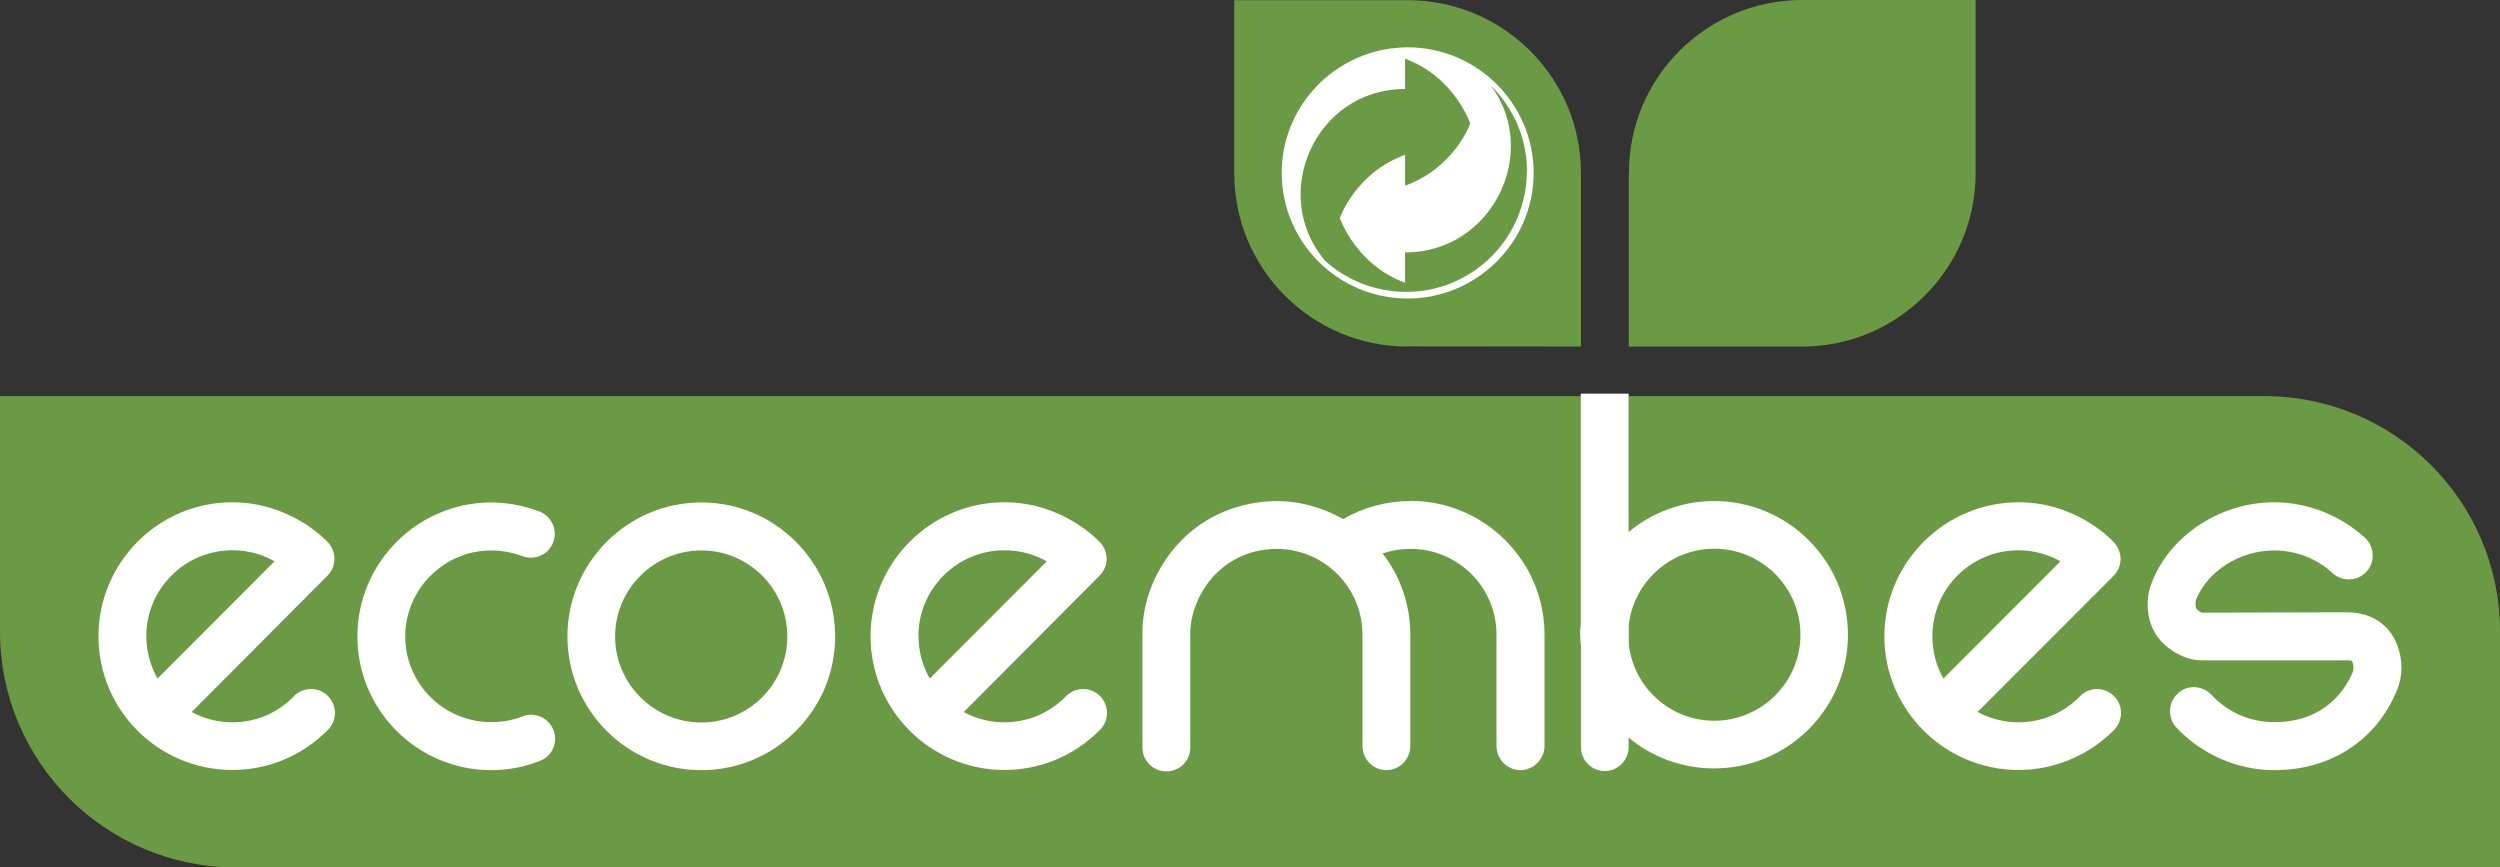 <svg xmlns="http://www.w3.org/2000/svg" id="Layer_2" data-name="Layer 2" viewBox="0 0 142.7 49.51"><rect x="0" y="0" width="142.7" height="49.51" fill="#333333" stroke="none"/><defs><style>      .cls-1 {        fill: none;      }      .cls-1, .cls-2, .cls-3 {        stroke-width: 0px;      }      .cls-2 {        fill: #6a9b44;      }      .cls-3 {        fill: #fff;      }    </style></defs><g id="Capa_1" data-name="Capa 1"><g><path class="cls-2" d="m142.7,36.05h0c0-7.43-6.02-13.44-13.46-13.44H0s0,13.44,0,13.44c0,7.42,6.02,13.46,13.46,13.46h129.24v-13.46Z"></path><path class="cls-2" d="m80.34,19.78h0s.02-.01.04-.01h0s9.86.01,9.86.01v-9.83h-.02s.02-.06.02-.07c0-5.46-4.44-9.87-9.9-9.87h-9.89v9.87c0,5.46,4.42,9.9,9.89,9.9Z"></path><path class="cls-2" d="m92.97,9.95h0v9.83h9.87s.02,0,.04,0c5.45,0,9.89-4.45,9.89-9.9V0h-9.89c-5.47,0-9.9,4.41-9.9,9.87v.07Z"></path><path class="cls-3" d="m16.78,39.74h0c-.94.96-2.17,1.49-3.52,1.49-.85,0-1.64-.22-2.32-.59l7.75-7.78c.51-.51.53-1.32.06-1.87-.09-.1-2.12-2.32-5.49-2.32-4.22,0-7.64,3.44-7.64,7.65s3.42,7.63,7.64,7.63c2.08,0,4.01-.83,5.47-2.3.53-.55.51-1.4-.02-1.93-.54-.53-1.4-.52-1.94.02Zm-8.43-3.42h0c0-2.72,2.21-4.91,4.91-4.91,1.02,0,1.83.3,2.41.63l-6.68,6.69c-.4-.72-.64-1.54-.64-2.41Z"></path><path class="cls-3" d="m40.03,28.68h0c-4.22,0-7.64,3.44-7.64,7.65s3.43,7.63,7.64,7.63,7.64-3.42,7.64-7.63-3.42-7.65-7.64-7.65Zm0,12.56h0c-2.71,0-4.92-2.21-4.92-4.91s2.21-4.91,4.92-4.91,4.91,2.19,4.91,4.91-2.21,4.91-4.91,4.91Z"></path><path class="cls-3" d="m133.96,34.95h0l-8.27.02c-.08-.02-.26-.14-.32-.22-.03-.05-.09-.29-.02-.52.67-1.65,2.51-2.81,4.46-2.81,1.25,0,2.43.46,3.33,1.29.55.51,1.42.48,1.93-.07.51-.55.48-1.42-.07-1.94-1.42-1.28-3.26-2.03-5.19-2.03-3.06,0-5.94,1.88-6.98,4.57-.41,1.01-.29,2.24.29,3.07.5.68,1.47,1.38,2.55,1.38h8.29c.22,0,.29.04.29.04,0,0,.02.02.02.04.09.24.09.42.02.6-.35.86-1.51,2.85-4.47,2.85-1.38,0-2.65-.55-3.59-1.56-.52-.55-1.38-.59-1.93-.07-.55.51-.59,1.38-.08,1.93,1.44,1.54,3.48,2.44,5.6,2.44,3.2,0,5.81-1.69,6.99-4.54.35-.85.35-1.73.02-2.61-.45-1.18-1.49-1.86-2.87-1.86Z"></path><path class="cls-3" d="m80.5,28.6h0c-1.34,0-2.67.35-3.83,1.03-1.13-.64-2.43-1.03-3.83-1.03-2.14.04-4.04.83-5.46,2.3-1.4,1.46-2.21,3.44-2.17,5.35v6.42c0,.75.61,1.36,1.37,1.36s1.36-.61,1.36-1.36v-6.46c-.02-1.17.53-2.5,1.42-3.42.63-.64,1.75-1.44,3.5-1.46,2.71,0,4.91,2.19,4.91,4.89v6.36c0,.75.61,1.38,1.37,1.38s1.36-.63,1.36-1.38v-6.36c0-1.74-.59-3.34-1.58-4.63.51-.17,1.05-.26,1.58-.26,2.73,0,4.92,2.19,4.92,4.89v6.36c0,.75.61,1.38,1.36,1.38s1.38-.63,1.38-1.38v-6.36c0-4.21-3.44-7.63-7.66-7.63Z"></path><path class="cls-3" d="m118.73,39.74h0c-.94.96-2.19,1.49-3.51,1.49-.85,0-1.64-.22-2.34-.59l7.77-7.78c.5-.51.53-1.32.04-1.87-.08-.1-2.1-2.32-5.47-2.32-4.21,0-7.66,3.44-7.66,7.65s3.45,7.63,7.66,7.63c2.05,0,4.01-.83,5.47-2.3.51-.55.51-1.42-.04-1.93-.54-.53-1.4-.52-1.92.02Zm-8.43-3.42h0c0-2.72,2.19-4.91,4.92-4.91.99,0,1.8.3,2.39.63l-6.68,6.69c-.41-.72-.63-1.54-.63-2.41Z"></path><path class="cls-3" d="m60.85,39.74h0c-.94.96-2.18,1.49-3.52,1.49-.85,0-1.64-.22-2.32-.59l7.75-7.78c.52-.51.54-1.32.06-1.87-.09-.1-2.12-2.32-5.49-2.32-4.21,0-7.64,3.44-7.64,7.65s3.43,7.63,7.64,7.63c2.08,0,4.01-.83,5.47-2.3.53-.55.51-1.4-.02-1.93-.54-.53-1.4-.52-1.93.02Zm-8.43-3.42h0c0-2.72,2.21-4.91,4.91-4.91,1.02,0,1.82.3,2.42.63l-6.68,6.69c-.41-.72-.64-1.54-.64-2.41Z"></path><path class="cls-3" d="m29.83,40.89h0c-.57.22-1.16.33-1.79.33-2.71,0-4.91-2.19-4.91-4.89s2.21-4.91,4.91-4.91c.61,0,1.22.12,1.77.32.7.27,1.49-.07,1.76-.77.28-.7-.07-1.49-.77-1.77-.88-.33-1.8-.52-2.76-.52-4.21,0-7.64,3.44-7.64,7.65s3.43,7.63,7.64,7.63c.96,0,1.9-.18,2.78-.53.7-.26,1.05-1.05.77-1.76-.27-.7-1.07-1.05-1.77-.78Z"></path><path class="cls-3" d="m90.2,36.23h0c0,.2.02.43.04.64v5.78c0,.75.61,1.36,1.36,1.36s1.36-.61,1.36-1.36v-.55c1.32,1.1,3.02,1.76,4.88,1.76,4.22,0,7.64-3.42,7.64-7.63s-3.42-7.63-7.64-7.63c-1.86,0-3.56.67-4.88,1.77v-7.9h-2.73v13.12c-.02.22-.04.42-.04.64Zm7.65-4.91h0c2.71,0,4.92,2.21,4.92,4.91s-2.21,4.91-4.92,4.91c-2.53,0-4.63-1.93-4.88-4.39v-1.05c.25-2.44,2.35-4.38,4.88-4.38Z"></path><path class="cls-3" d="m80.34,2.7h0c-.34,0-.66.04-.99.07-3.5.5-6.19,3.49-6.19,7.1,0,3.95,3.22,7.17,7.18,7.17s7.2-3.22,7.2-7.17-3.23-7.17-7.2-7.17Z"></path><path class="cls-2" d="m87.15,9.78h0c0,3.79-3.09,6.88-6.88,6.88-1.79,0-3.43-.68-4.64-1.78-3.2-3.79-.55-9.8,4.57-9.8v-1.73c2.84,1.05,3.72,3.7,3.72,3.7,0,0-.88,2.52-3.72,3.55v-1.76c-2.84,1.03-3.72,3.6-3.72,3.6,0,0,.88,2.65,3.72,3.7v-1.73c4.98,0,7.73-5.7,4.91-9.51,1.27,1.25,2.05,2.98,2.05,4.89Z"></path><rect class="cls-1" y=".11" width="142.44" height="49.21"></rect></g></g></svg>